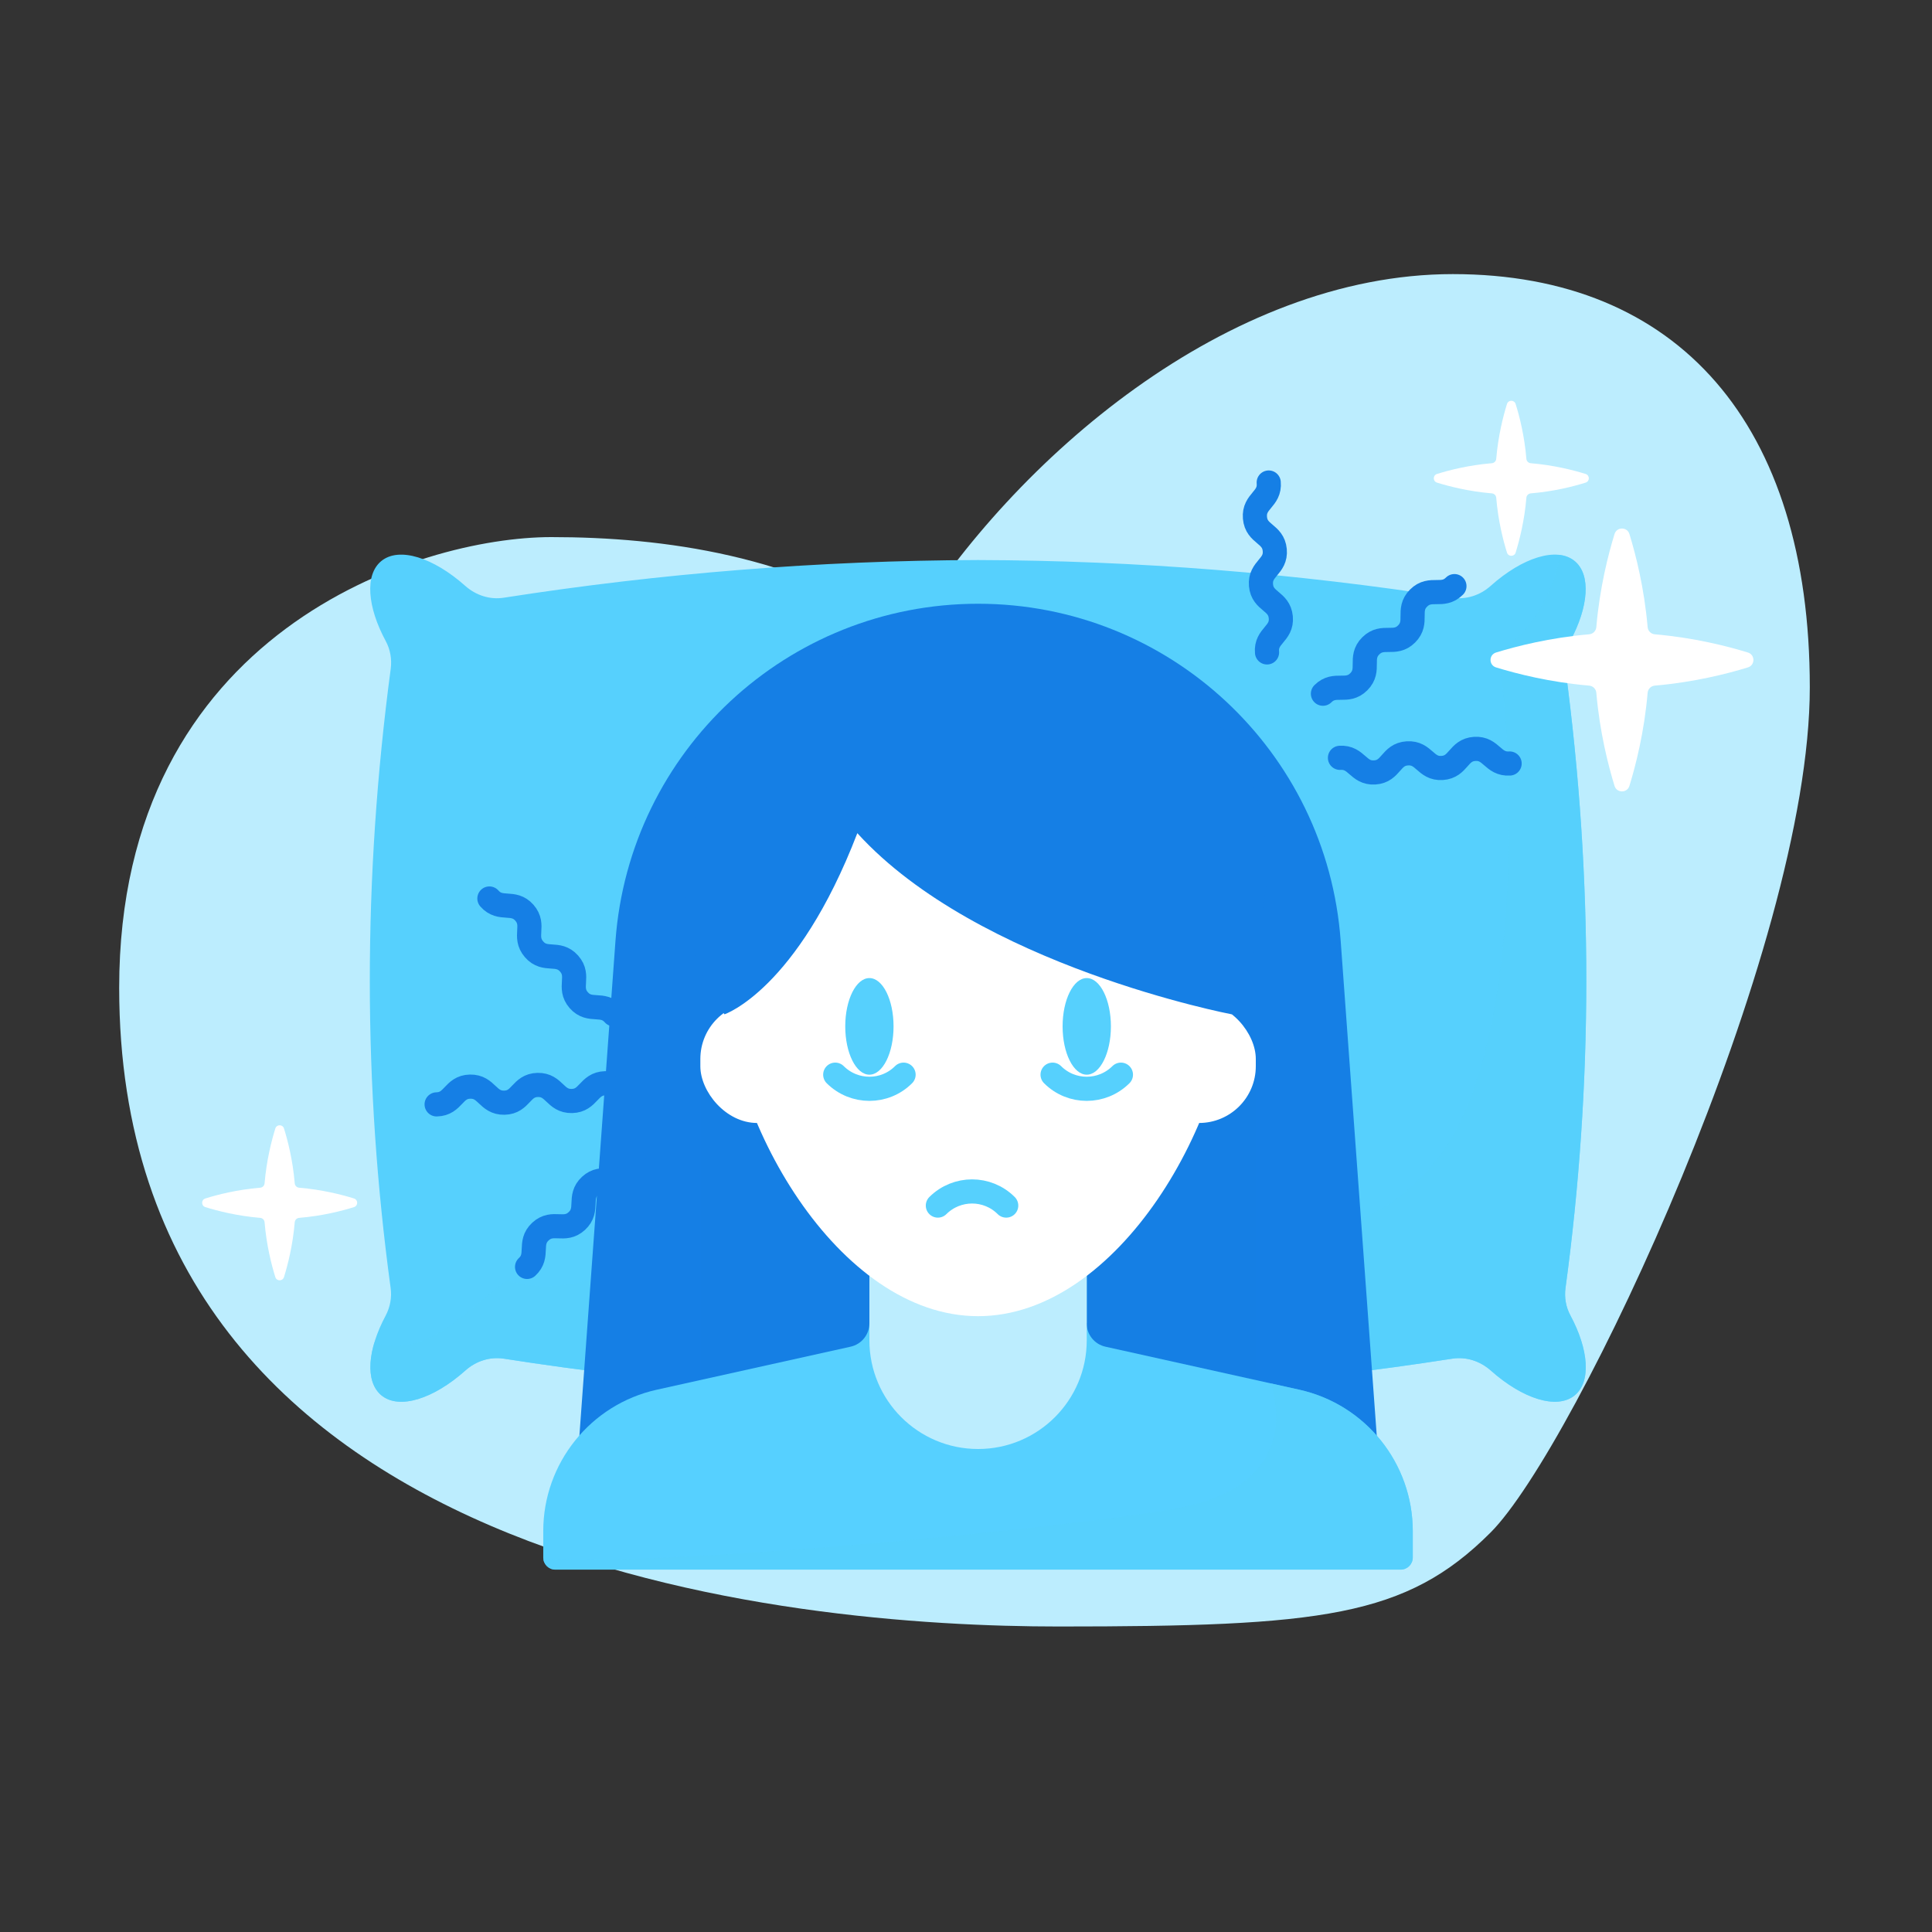 <svg viewBox="0 0 160 160" xmlns:xlink="http://www.w3.org/1999/xlink" xmlns="http://www.w3.org/2000/svg">
  <rect x="0" y="0" width="160" height="160" fill="#333333" stroke="none"/>
  <defs>
    <style>
      .cls-1 {
        clip-path: url(#clippath);
      }

      .cls-2 {
        fill: #fff;
      }

      .cls-3 {
        fill: #bcedfe;
      }

      .cls-4, .cls-5 {
        fill: #157fe5;
      }

      .cls-6 {
        fill: #56d0ff;
      }

      .cls-7, .cls-8 {
        fill: #56d0fd;
      }

      .cls-5 {
        opacity: .2;
      }

      .cls-5, .cls-8 {
        mix-blend-mode: multiply;
      }

      .cls-9 {
        clip-path: url(#clippath-1);
      }

      .cls-10 {
        stroke: #157fe5;
      }

      .cls-10, .cls-11 {
        fill: none;
        stroke-linecap: round;
        stroke-linejoin: round;
        stroke-width: 2px;
      }

      .cls-8 {
        opacity: .7;
      }

      .cls-11 {
        stroke: #56d0fd;
      }

      .cls-12 {
        isolation: isolate;
      }
    </style>
    <clipPath id="clippath">
      <path d="M129.62,55.37c-.11-.79,.04-1.59,.42-2.29,1.51-2.8,1.74-5.48,.37-6.61-1.47-1.22-4.33-.3-6.96,2.05-.87,.78-2.03,1.16-3.19,.98-13.01-2.03-26.13-3.08-39.27-3.12-13.13,.04-26.26,1.09-39.27,3.12-1.16,.18-2.31-.2-3.19-.98-2.63-2.34-5.48-3.27-6.96-2.05-1.38,1.14-1.14,3.81,.37,6.61,.38,.7,.52,1.5,.42,2.29-2.33,17.47-2.29,34.56-.01,51.29,.11,.79-.04,1.59-.41,2.29-1.5,2.8-1.73,5.46-.36,6.6,1.47,1.22,4.33,.3,6.96-2.05,.87-.78,2.03-1.16,3.19-.98,13.01,2.03,26.13,3.08,39.27,3.12,13.13-.04,26.26-1.09,39.27-3.12,1.16-.18,2.31,.2,3.19,.98,2.63,2.34,5.48,3.27,6.96,2.05,1.37-1.14,1.14-3.8-.36-6.6-.38-.7-.52-1.5-.41-2.29,2.27-16.73,2.32-33.82-.01-51.29Z" class="cls-7"></path>
    </clipPath>
    <clipPath id="clippath-1">
      <path d="M90,109.58v-6.58h-18v6.58c0,.94-.65,1.75-1.57,1.95l-16.04,3.56c-5.49,1.22-9.4,6.09-9.4,11.71v2.19c0,.55,.45,1,1,1H116c.55,0,1-.45,1-1v-2.19c0-5.62-3.91-10.49-9.4-11.71l-16.04-3.56c-.92-.2-1.57-1.01-1.57-1.95Z" class="cls-6"></path>
    </clipPath>
  </defs>
  <g class="cls-12">
    <g data-name="Layer 3" id="Layer_3">
      <path d="M75.21,52.26c8.79-14.26,26.44-29.56,45.11-29.56s29.56,12.44,29.56,34.22-19.44,63-26.44,70c-7,7-14,7.78-35.78,7.78S9.87,130.04,9.87,81.81c0-29.56,24.89-37.33,35.78-37.33,9.33,0,20.35,1.52,29.56,7.78Z" class="cls-3"></path>
      <g>
        <path d="M129.62,55.37c-.11-.79,.04-1.59,.42-2.29,1.51-2.8,1.74-5.48,.37-6.61-1.47-1.22-4.33-.3-6.96,2.05-.87,.78-2.03,1.16-3.19,.98-13.01-2.03-26.13-3.08-39.27-3.12-13.13,.04-26.26,1.09-39.27,3.12-1.16,.18-2.31-.2-3.19-.98-2.63-2.34-5.48-3.27-6.96-2.05-1.38,1.14-1.14,3.81,.37,6.61,.38,.7,.52,1.5,.42,2.29-2.33,17.47-2.29,34.56-.01,51.29,.11,.79-.04,1.59-.41,2.29-1.5,2.8-1.73,5.46-.36,6.6,1.47,1.22,4.33,.3,6.96-2.05,.87-.78,2.03-1.16,3.19-.98,13.01,2.03,26.13,3.08,39.27,3.12,13.13-.04,26.26-1.09,39.27-3.12,1.16-.18,2.31,.2,3.19,.98,2.63,2.34,5.48,3.27,6.96,2.05,1.37-1.14,1.14-3.8-.36-6.6-.38-.7-.52-1.5-.41-2.29,2.27-16.73,2.32-33.82-.01-51.29Z" class="cls-7"></path>
        <g class="cls-1">
          <path d="M128,43c3,1,0,9-4,11,1,4,3,32-5,42s-17,4-18,1,4.51-6,5.26-16-.65-20.04-7.95-23.02-34.06,2.88-35.18,10.95,1.88,23.07-2.12,29.07-14,10-19,8c-4,3-8,8-13,4l-1.62,12h111.62V43h-11Z" class="cls-8"></path>
        </g>
      </g>
      <g>
        <path d="M114.17,121H47.83l3.14-43.07c1.15-15.74,14.25-27.93,30.03-27.93h0c15.78,0,28.89,12.19,30.03,27.93l3.14,43.07Z" class="cls-4"></path>
        <rect height="32" width="46" y="88" x="58" class="cls-5"></rect>
        <g>
          <path d="M90,109.58v-6.58h-18v6.58c0,.94-.65,1.75-1.57,1.95l-16.04,3.56c-5.49,1.22-9.4,6.09-9.4,11.71v2.19c0,.55,.45,1,1,1H116c.55,0,1-.45,1-1v-2.19c0-5.62-3.91-10.49-9.4-11.71l-16.04-3.56c-.92-.2-1.57-1.01-1.57-1.95Z" class="cls-6"></path>
          <g class="cls-9">
            <path d="M103,110c3,4,6,13-6,15s-46,5-54,4c0,8,3,9.46,17,9.73s62-4.73,62-4.73l-5-27-14,3Z" class="cls-8"></path>
          </g>
        </g>
        <path d="M72,103h18v8c0,4.97-4.03,9-9,9h0c-4.97,0-9-4.03-9-9v-8h0Z" class="cls-3"></path>
        <path d="M102,81c0,11.6-9.4,28-21,28s-21-16.4-21-28,9.4-21,21-21,21,9.4,21,21Z" class="cls-2"></path>
        <rect ry="4.7" rx="4.7" height="10" width="46" y="83" x="58" class="cls-2"></rect>
        <path d="M83.33,99.84c-1.56-1.56-4.09-1.56-5.66,0" class="cls-11"></path>
        <path d="M102,84s-21-4-31-15c-5,13-11,15-11,15-4-5-6-18,5-27,7.14-5.84,25-7,34,1,11.21,9.97,3,26,3,26Z" class="cls-4"></path>
        <ellipse ry="4" rx="2" cy="85" cx="90" class="cls-7"></ellipse>
        <ellipse ry="4" rx="2" cy="85" cx="72" class="cls-7"></ellipse>
        <path d="M87.17,89c1.56,1.56,4.09,1.56,5.66,0" class="cls-11"></path>
        <path d="M74.83,89c-1.56,1.56-4.09,1.56-5.66,0" class="cls-11"></path>
      </g>
      <g>
        <path d="M109.56,57.45c.99-.99,1.98,0,2.97-.99s0-1.98,.99-2.97,1.98,0,2.97-.99,0-1.98,.99-2.97,1.98,0,2.97-.99" class="cls-10"></path>
        <path d="M104.93,54.03c-.13-1.39,1.27-1.52,1.14-2.91s-1.52-1.27-1.64-2.66,1.27-1.52,1.14-2.91-1.52-1.27-1.64-2.67,1.27-1.52,1.14-2.92" class="cls-10"></path>
        <path d="M110.97,62.76c1.4-.09,1.49,1.3,2.88,1.21s1.3-1.49,2.7-1.58,1.49,1.3,2.88,1.21,1.31-1.49,2.7-1.58,1.49,1.3,2.89,1.21" class="cls-10"></path>
      </g>
      <g>
        <path d="M50.12,89.71c-1.4,.04-1.36,1.44-2.76,1.47s-1.43-1.36-2.83-1.33-1.36,1.44-2.76,1.47-1.44-1.36-2.84-1.33-1.36,1.44-2.77,1.47" class="cls-10"></path>
        <path d="M50.83,84c-.92-1.05-1.98-.12-2.9-1.17s.13-1.98-.8-3.03-1.98-.12-2.9-1.18,.12-1.98-.8-3.03-1.98-.13-2.9-1.18" class="cls-10"></path>
        <path d="M53,94.39c-1.03,.95-.08,1.98-1.11,2.93s-1.98-.08-3.01,.87-.08,1.98-1.11,2.93-1.98-.08-3.01,.87-.08,1.98-1.11,2.93" class="cls-10"></path>
      </g>
      <path d="M24.76,100.86c1.93-.16,3.56-.58,4.55-.89,.36-.11,.36-.61,0-.72-1-.31-2.63-.73-4.55-.89-.18-.02-.33-.16-.35-.35-.16-1.93-.58-3.56-.89-4.55-.11-.36-.61-.36-.72,0-.31,1-.73,2.63-.89,4.55-.02,.18-.16,.33-.35,.35-1.93,.16-3.56,.58-4.55,.89-.36,.11-.36,.61,0,.72,1,.31,2.63,.73,4.55,.89,.18,.02,.33,.16,.35,.35,.16,1.93,.58,3.56,.89,4.55,.11,.36,.61,.36,.72,0,.31-1,.73-2.63,.89-4.55,.02-.18,.16-.33,.35-.35Z" class="cls-2"></path>
      <path d="M126.76,40.86c1.93-.16,3.56-.58,4.55-.89,.36-.11,.36-.61,0-.72-1-.31-2.63-.73-4.55-.89-.18-.02-.33-.16-.35-.35-.16-1.93-.58-3.56-.89-4.55-.11-.36-.61-.36-.72,0-.31,1-.73,2.63-.89,4.55-.02,.18-.16,.33-.35,.35-1.93,.16-3.56,.58-4.55,.89-.36,.11-.36,.61,0,.72,1,.31,2.63,.73,4.55,.89,.18,.02,.33,.16,.35,.35,.16,1.93,.58,3.56,.89,4.55,.11,.36,.61,.36,.72,0,.31-1,.73-2.63,.89-4.55,.02-.18,.16-.33,.35-.35Z" class="cls-2"></path>
      <path d="M137.04,56.78c3.26-.28,6.03-.99,7.72-1.51,.6-.19,.6-1.04,0-1.23-1.69-.52-4.45-1.23-7.72-1.51-.31-.03-.56-.27-.59-.59-.28-3.26-.99-6.03-1.51-7.72-.19-.6-1.04-.6-1.23,0-.52,1.69-1.23,4.45-1.51,7.72-.03,.31-.27,.56-.59,.59-3.26,.28-6.03,.99-7.72,1.51-.6,.19-.6,1.04,0,1.23,1.69,.52,4.45,1.23,7.72,1.51,.31,.03,.56,.27,.59,.59,.28,3.26,.99,6.03,1.51,7.72,.19,.6,1.04,.6,1.23,0,.52-1.69,1.23-4.45,1.51-7.72,.03-.31,.27-.56,.59-.59Z" class="cls-2"></path>
    </g>
  </g>
</svg>